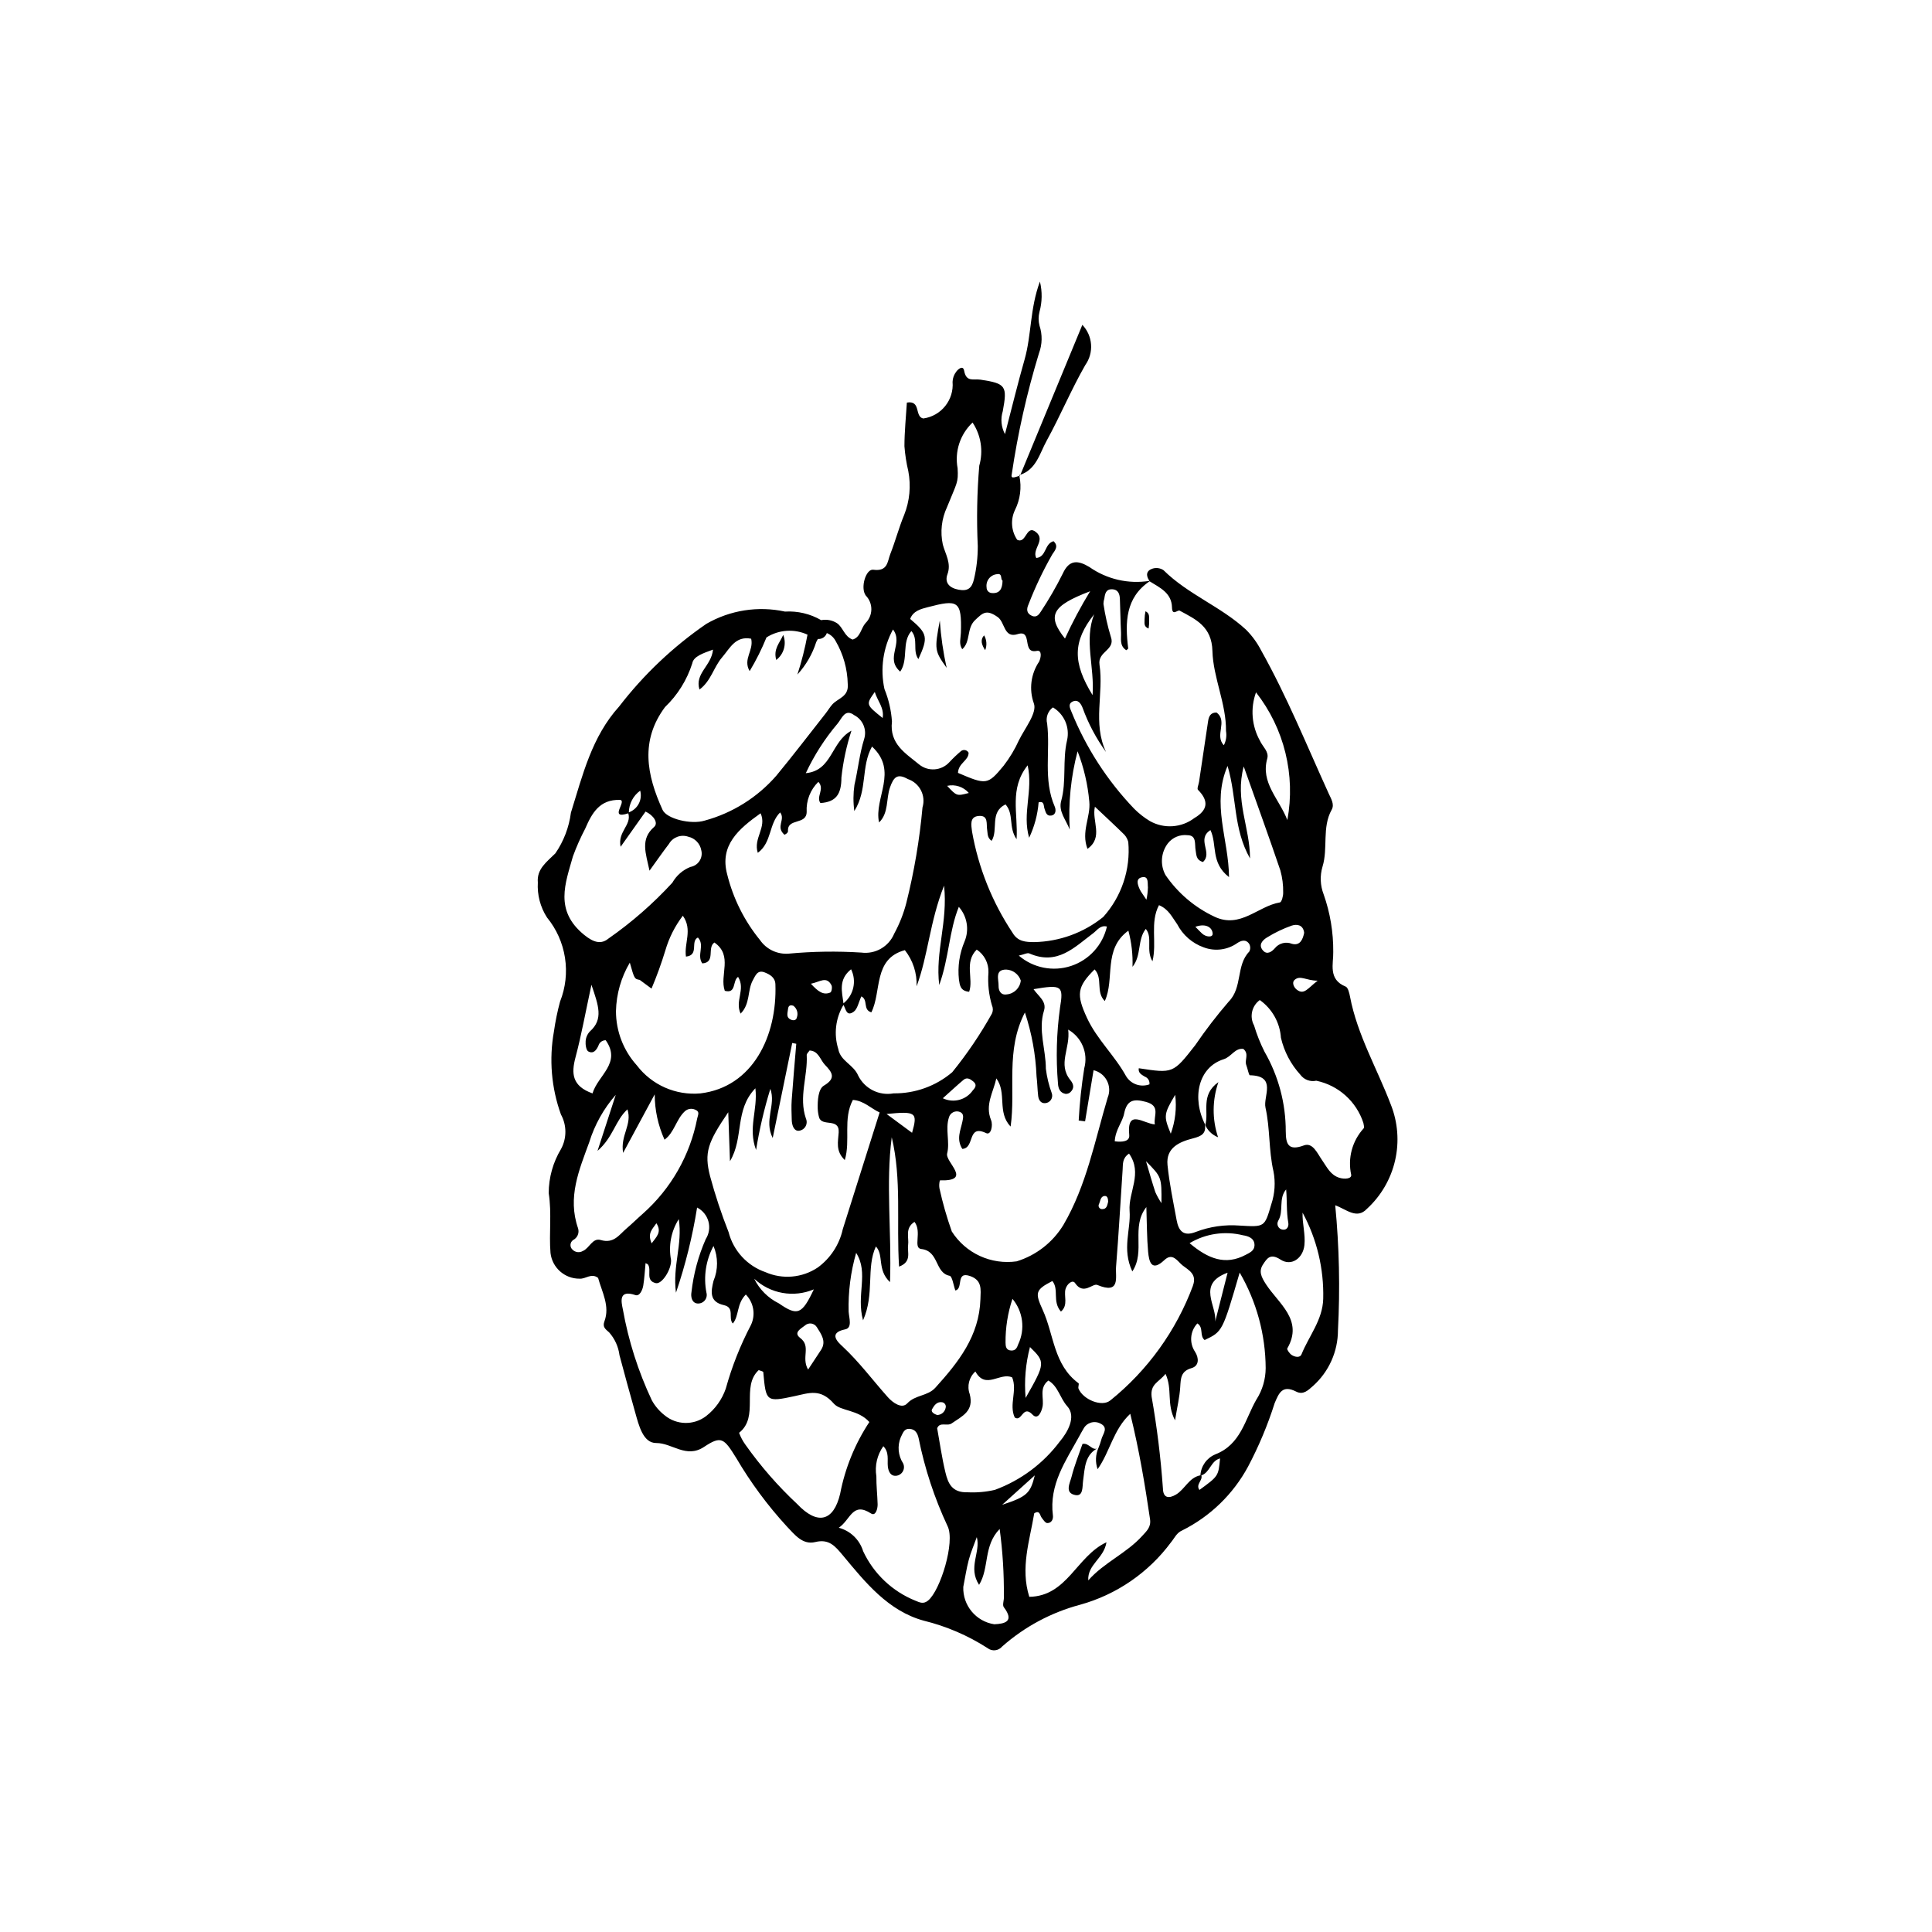<?xml version="1.0" encoding="UTF-8"?>
<!-- The Best Svg Icon site in the world: iconSvg.co, Visit us! https://iconsvg.co -->
<svg fill="#000000" width="800px" height="800px" version="1.1" viewBox="144 144 512 512" xmlns="http://www.w3.org/2000/svg">
 <g>
  <path d="m512.58 436.73c-3.621-9.523-8.883-18.473-10.809-28.594-0.184-0.957-0.527-2.43-1.16-2.684-4.742-1.902-3.195-6.148-3.289-9.18v0.004c0.047-5.199-0.812-10.367-2.543-15.266-0.91-2.348-1.016-4.926-0.301-7.336 1.516-4.914-0.191-10.398 2.434-15.094 0.793-1.414-0.172-2.914-0.781-4.258-5.809-12.746-11.062-25.738-17.941-38-1.039-2.012-2.383-3.852-3.984-5.453-6.637-6.125-15.367-9.336-21.848-15.75v-0.004c-0.832-0.562-1.871-0.73-2.84-0.453-1.734 0.527-1.938 1.797-0.906 3.277-5.582 0.891-11.293-0.43-15.922-3.68-3.023-1.82-5.34-2-7.043 1.742-1.727 3.469-3.66 6.828-5.797 10.055-0.465 0.754-1.164 1.688-2.379 1.148-1.52-0.676-1.445-1.863-0.887-3.07h-0.004c1.758-4.547 3.852-8.953 6.269-13.184 0.684-1.039 1.805-2.203 0.34-3.527-2.461 0.699-1.812 4.152-4.566 4.453-1.227-2.344 2.559-4.703-0.043-6.844-2.656-2.188-2.539 3.188-5.008 2.023v0.004c-1.578-2.328-1.812-5.316-0.613-7.859 1.41-2.805 1.828-6.008 1.188-9.082-0.836 0.168-2.301 0.984-2.047-0.289 1.602-10.906 4.023-21.68 7.242-32.227 0.879-2.344 0.93-4.914 0.141-7.293-0.312-1.191-0.316-2.445-0.012-3.641 0.727-2.629 0.766-5.398 0.117-8.047-2.66 7.156-2.215 14.172-4.062 20.656-1.797 6.293-3.34 12.664-5.195 19.77-1.004-1.867-1.215-4.059-0.582-6.082 1.227-6.637 0.867-7.336-5.898-8.348-1.871-0.277-3.777 0.727-4.34-2.363-0.289-1.578-1.625-0.398-2.074 0.215-0.609 0.777-0.961 1.73-0.996 2.723 0.41 4.789-3.004 9.059-7.766 9.711-2.367-0.48-0.527-4.863-4.344-4.219-0.234 3.824-0.641 7.695-0.645 11.578 0.168 2.227 0.512 4.434 1.027 6.602 0.746 3.898 0.363 7.926-1.105 11.609-1.398 3.371-2.328 6.949-3.668 10.348-0.781 1.98-0.625 4.695-4.516 4.164-1.961-0.266-3.488 4.812-1.977 6.852l0.004 0.004c0.957 0.98 1.484 2.301 1.465 3.672-0.02 1.371-0.582 2.68-1.566 3.637-1.207 1.391-1.305 3.719-3.391 4.344-2.231-0.816-2.516-3.238-4.164-4.356-1.242-0.785-2.731-1.066-4.172-0.789-2.902-1.684-6.238-2.473-9.59-2.273-7.106-1.543-14.535-0.387-20.836 3.25-8.801 6.051-16.598 13.441-23.117 21.902-7.258 8.02-9.676 18.199-12.777 28.129-0.5 3.875-1.914 7.574-4.125 10.793-2.316 2.301-4.969 4.148-4.644 7.723-0.195 3.266 0.652 6.512 2.422 9.262 2.516 3.066 4.16 6.75 4.769 10.668 0.613 3.918 0.164 7.93-1.297 11.613-0.707 2.609-1.25 5.258-1.629 7.93-1.324 7.371-0.684 14.957 1.855 22 1.562 2.84 1.574 6.281 0.035 9.137-2.133 3.535-3.266 7.582-3.277 11.707 0.848 5.434 0.051 10.602 0.477 15.863 0.449 3.902 3.766 6.836 7.695 6.812 1.645 0.129 3.121-1.59 4.922-0.199 1.035 3.785 3.176 7.453 1.676 11.496-0.559 1.508 0.227 2.035 1.246 2.938h0.004c1.496 1.691 2.453 3.797 2.738 6.043 1.34 5.055 2.734 10.098 4.152 15.133 0.957 3.394 2.066 8.152 5.574 8.141 4.25-0.016 7.945 4.176 12.684 1.027 4.57-3.031 5.277-2.309 8.523 2.938h0.004c3.816 6.508 8.312 12.59 13.418 18.148 2.059 2.137 4.144 4.957 7.531 4.129 3.641-0.891 5.254 1.059 7.332 3.555 5.965 7.176 11.992 14.695 21.391 17.277 6 1.469 11.711 3.922 16.91 7.262 1.195 0.941 2.926 0.758 3.898-0.414 5.93-5.238 12.996-9.027 20.641-11.062 9.664-2.676 18.156-8.508 24.117-16.57 0.922-1.102 1.457-2.488 2.934-3.117h-0.004c7.43-3.703 13.531-9.613 17.473-16.918 2.844-5.379 5.203-11.008 7.043-16.809 1.152-2.754 2.066-4.922 5.715-3.07 1.871 0.949 3.129-0.328 4.481-1.52 4.184-3.75 6.578-9.102 6.586-14.719 0.582-11.051 0.34-22.129-0.723-33.141 2.926 1.059 5.711 3.805 8.383 0.957 3.738-3.418 6.348-7.894 7.481-12.832 1.133-4.938 0.738-10.102-1.133-14.809zm-22.961-45.535c-0.352 1.758-1.09 3.519-3.246 2.922-1.609-0.648-3.457-0.164-4.539 1.195-0.816 0.918-2.027 1.777-3.086 0.629-1.41-1.535-0.129-2.816 1.07-3.535h0.004c2.047-1.266 4.223-2.309 6.492-3.106 1.289-0.43 3.031-0.309 3.305 1.898zm3.574 12.695c-2.637 2.012-3.586 3.902-5.555 2.359-0.738-0.578-1.336-1.84-0.594-2.531 1.52-1.402 3.035 0.16 6.148 0.172zm-16.336-76.406c7.492 9.566 10.516 21.891 8.305 33.836-2.246-5.727-7.125-9.883-5.328-16.293 0.512-1.828-1.223-3.148-1.926-4.703h0.004c-2.203-3.922-2.59-8.609-1.055-12.84zm-3.258 19.641c3.617 10.195 6.758 18.844 9.711 27.551 0.531 1.91 0.781 3.887 0.742 5.867 0.031 0.906-0.398 2.535-0.867 2.609-5.852 0.973-10.457 7.019-17.316 3.793h0.004c-5.25-2.457-9.746-6.277-13.016-11.066-1.457-2.676-1.203-5.961 0.645-8.387 1.242-1.574 3.211-2.391 5.203-2.156 2.492 0.027 1.844 2.43 2.148 4.016 0.223 1.148 0.047 2.523 1.938 3.09 2.707-2.441-1.82-6 1.988-8.457 1.844 3.844-0.035 8.629 4.922 12.461-0.074-10.098-4.723-19.328-0.387-29.465 2.516 8.469 1.441 16.527 5.957 24.52-0.02-8.328-4.082-15.406-1.672-24.375zm5.762 90.387c1.25 5.523 0.828 11.27 2.113 16.871h0.004c0.57 2.914 0.375 5.922-0.566 8.738-1.797 6.113-1.699 6.07-8.426 5.668-3.922-0.301-7.867 0.266-11.543 1.668-3.258 1.305-4.594-0.188-5.125-3.102-0.891-4.863-1.93-9.723-2.418-14.617-0.457-4.617 3.223-6.156 6.75-7.055 2.289-0.586 3.574-1.289 3.141-3.809l0.125 0.242c-3.684-7.211-1.82-15.297 4.856-17.402 2.078-0.656 2.988-3.039 5.227-2.738 1.617 1.348 0.246 2.93 0.781 4.289 0.363 0.922 0.652 2.688 0.949 2.691 7.25 0.141 3.473 5.637 4.137 8.555zm-10.035 43.766c-1.297 5.113-2.305 9.086-3.293 12.98 0.539-4.176-4.981-9.977 3.297-12.98zm-10.078-7.824h0.004c4.258-2.543 9.352-3.293 14.164-2.09 1.25 0.188 3.102 0.707 3.039 2.695-0.047 1.414-1.281 1.93-2.363 2.5-5.309 2.816-9.871 1.094-14.84-3.106zm-3.816-39.312h0.004c0.43 3.477 0.031 7.008-1.168 10.301-1.93-4.699-1.887-5.16 1.168-10.301zm14.191-24.711h0.004c-3.176 3.68-6.137 7.535-8.875 11.551-5.871 7.519-5.902 7.496-14.965 6.113-0.211 1.266 0.766 1.715 1.605 2.231h0.004c0.836 0.309 1.34 1.156 1.215 2.039-2.336 0.863-4.949-0.066-6.215-2.211-2.996-5.445-7.703-9.719-10.328-15.387-2.859-6.18-2.664-8.219 2.012-12.863 2.269 2.379 0.219 5.938 2.699 8.387 2.707-5.832-0.531-13.734 6.246-18.652h0.004c0.844 3.117 1.211 6.348 1.094 9.574 2.445-3.004 1.238-7.191 3.527-10.043 1.898 2.316-0.043 5.637 1.766 8.582 1.23-4.992-0.727-10.277 1.727-14.875 2.582 1.074 3.492 3.227 4.805 5.023l0.004-0.004c1.477 2.879 4 5.086 7.051 6.168 2.945 1.109 6.25 0.699 8.832-1.102 0.953-0.656 2.309-1.199 3.227 0.203 0.34 0.629 0.34 1.387 0 2.019-3.543 3.644-1.73 9.484-5.434 13.246zm-19.578 32.547c-3.016-0.203-7.469-4.293-6.785 2.836 0.164 1.695-1.82 1.914-3.844 1.645 0.18-3.113 2.027-5.039 2.488-7.34 0.73-3.652 2.547-3.965 5.731-3.121 4.074 1.078 1.992 3.727 2.41 5.981zm1.75 20.867c-0.621-0.93-1.168-1.906-1.625-2.926-0.84-2.527-1.551-5.098-2.469-8.18 4.148 4.195 4.148 4.195 4.094 11.105zm-25.984 5.773c-2.809 4.625-7.215 8.055-12.383 9.652-3.32 0.473-6.707-0.023-9.758-1.426-3.047-1.402-5.625-3.652-7.43-6.481-1.336-3.75-2.43-7.582-3.281-11.469-0.105-0.695-0.066-1.406 0.113-2.086 8.84 0.254 1.336-4.809 1.934-7.144 0.766-3.004-0.543-6.434 0.465-9.52v-0.004c0.16-0.605 0.578-1.113 1.141-1.391s1.219-0.297 1.797-0.059c1.125 0.469 0.84 1.574 0.633 2.562-0.48 2.32-1.664 4.625-0.02 7.219 3.402-0.191 1.203-6.633 6.336-4.176 1.285 0.613 1.836-2.106 1.285-3.449-1.664-4.062 0.598-7.363 1.395-11.062 2.856 3.867 0.137 8.977 3.785 12.762 1.406-9.777-1.414-20.188 3.785-30.223h0.004c1.816 5.469 2.852 11.16 3.082 16.918 0.215 1.723 0.23 3.465 0.43 5.191 0.121 1.039 0.672 2 1.844 1.918h-0.004c0.629-0.031 1.207-0.359 1.551-0.887 0.348-0.523 0.426-1.184 0.207-1.773-0.762-2.086-1.285-4.25-1.559-6.457 0.008-5.129-2.098-10.277-0.496-15.398 0.777-2.477-1.52-3.84-2.769-5.695 7.516-1.27 8.008-0.949 6.996 5.043l0.004 0.004c-0.91 6.609-1.086 13.301-0.523 19.949 0.066 1.289 0.512 2.477 1.996 2.754 0.473 0.035 0.938-0.125 1.285-0.445 1.039-0.988 0.973-2.008 0.008-3.203-3.461-4.285 0.055-8.391-0.586-13.383h-0.004c3.594 2.031 5.352 6.242 4.269 10.227-0.738 4.59-1.23 9.219-1.48 13.863l1.695 0.223c0.734-4.426 1.465-8.852 2.246-13.551h-0.004c1.531 0.355 2.828 1.367 3.547 2.762 0.723 1.395 0.797 3.035 0.203 4.488-3.414 11.426-5.609 23.297-11.738 33.746zm11.859-6.156c-0.23 0.887-0.336 1.973-1.543 1.965v0.004c-0.344 0.031-0.676-0.137-0.859-0.434-0.184-0.293-0.18-0.668 0.004-0.961 0.352-0.809 0.375-2.039 1.516-2.09 0.75-0.035 0.867 0.84 0.883 1.516zm-20.719 38.516c4.109 4.019 4.098 4.262-1.152 13.488v0.004c-0.395-4.531-0.004-9.094 1.152-13.488zm-3.102-0.758c-0.34 0.973-0.703 1.746-1.895 1.684-1.398-0.074-1.461-1.215-1.477-2.106v0.004c-0.031-3.941 0.586-7.859 1.836-11.594 2.812 3.359 3.414 8.055 1.535 12.016zm-21.973 11.539c-2.055 2.273-5.32 1.855-7.445 4.152-1.438 1.555-3.836-0.176-5.152-1.652-3.992-4.477-7.562-9.305-11.988-13.43-1.133-1.055-4.004-3.59 0.719-4.543 1.914-0.387 0.992-3.039 0.891-4.656l-0.004 0.008c-0.141-5.277 0.531-10.547 1.992-15.617 3.414 5.379-0.047 11.117 1.828 17.875 3.121-7.031 0.766-13.859 3.398-19.566 2.188 2.293 0.246 6.172 3.746 9.445 0.461-13.531-1.156-26.051 0.457-38.391 2.68 11.227 1.199 22.535 1.945 34.285 3.441-1.289 2.137-3.812 2.394-5.672 0.285-2.043-0.93-4.504 1.691-6.188 2.059 2.637-0.48 6.938 1.797 7.191 4.777 0.535 3.523 6.309 7.519 7.102 0.699 0.137 1.023 2.551 1.512 3.894 2.227-0.477-0.02-5.211 3.941-3.816 3.195 1.125 2.789 3.551 2.707 6.102-0.312 9.82-5.856 16.738-11.949 23.48zm2.719 5.359v0.008c-0.211 1.059-1.129 1.836-2.215 1.867-1.035-0.316-1.719-0.922-1.379-1.531 0.531-0.945 1.238-2.055 2.629-1.859h0.004c0.344 0.047 0.648 0.242 0.836 0.535 0.184 0.293 0.23 0.656 0.125 0.988zm-38.547-18.559c-1.883-1.43 0.277-2.492 1.223-3.254v0.004c0.453-0.434 1.078-0.641 1.703-0.562 0.621 0.082 1.176 0.441 1.504 0.977 1.133 1.82 2.578 3.727 1.125 5.988-1.004 1.559-2.039 3.098-3.449 5.238-1.902-3.246 0.891-6.106-2.106-8.387zm-5.66-9.164 0.004 0.008c-2.836-1.402-5.129-3.695-6.527-6.531 2.078 1.949 4.68 3.258 7.484 3.758 2.809 0.5 5.699 0.176 8.324-0.934-3.152 6.68-4.332 7.133-9.281 3.703zm10.301-9.484 0.004 0.008c-4.098 2.734-9.309 3.195-13.82 1.223-4.84-1.668-8.516-5.66-9.789-10.617-1.918-4.863-3.562-9.824-4.922-14.871-1.578-6.211-0.633-8.871 4.832-16.898l0.453 12.977c3.742-6.215 1.16-13.535 6.738-19.328 0.68 5.801-2.031 10.484 0.18 16.344 0.887-5.481 2.152-10.891 3.789-16.199 1.531 4.398-1.766 8.277 0.621 13.043 1.824-8.891 3.5-17.039 5.172-25.188l1.074 0.207c-0.414 4.981-0.863 9.957-1.215 14.945-0.121 1.715-0.031 3.457 0.012 5.188 0.031 1.301 0.473 2.914 1.758 2.926 0.766-0.035 1.461-0.445 1.859-1.094 0.402-0.652 0.453-1.457 0.141-2.152-1.957-5.742 0.512-11.207 0.211-16.824-0.02-0.363 0.441-0.73 0.754-1.207 2.402 0.094 2.801 2.465 4.078 3.797 1.836 1.918 3.109 3.516-0.281 5.512-1.488 0.875-1.703 3.914-1.633 6.188l0.004-0.004c0.031 0.742 0.148 1.48 0.348 2.195 0.719 2.644 5.426 0.023 5.203 4.019-0.133 2.387-0.91 4.91 1.617 7.328 1.578-5.227-0.547-10.898 2.144-15.934 2.898 0.18 4.801 2.281 7.09 3.32-3.32 10.52-6.543 20.742-9.777 30.965h0.004c-0.906 4.074-3.269 7.68-6.644 10.141zm-34.902-82.398c3.582-0.383 1.074-4.062 3.16-5.062 1.938 2.039-0.379 4.676 1.172 6.863 3.613-0.262 1.176-4.16 3.203-5.539 5.012 3.481 1.297 8.672 2.754 12.801 3.117 0.848 2-2.68 3.523-3.695 2.055 3.34-0.914 6.359 0.668 9.746 2.609-2.59 1.773-6.203 3.242-8.848 0.711-1.281 1.227-2.836 3.168-2.066 1.391 0.551 2.746 1.34 2.812 3.129 0.492 13.656-5.957 27.25-19.879 28.922h-0.004c-6.516 0.586-12.879-2.223-16.84-7.434-3.562-3.941-5.531-9.066-5.527-14.379 0.102-4.523 1.363-8.945 3.668-12.84 1.219 4.316 1.219 4.316 2.629 4.574l3.125 2.305v-0.004c1.398-3.309 2.621-6.688 3.668-10.121 0.965-3.32 2.535-6.434 4.633-9.184 2.644 3.742 0.293 7.231 0.824 10.832zm28.445 13.012c0.965 0.707 1.352 1.961 0.953 3.09-0.152 0.812-0.926 0.918-1.652 0.578-1.223-0.566-0.832-1.645-0.734-2.543 0.07-0.66 0.188-1.531 1.434-1.125zm4.66-5.824c2.363-0.457 4.133-2.129 5.453 0.391 0.262 0.496 0.051 1.781-0.293 1.93-1.906 0.805-3.297-0.309-5.156-2.32zm8.637 5.195c-0.387-3.055-1.41-6.285 2.012-9.023l0.004-0.004c1.531 3.109 0.691 6.863-2.012 9.027zm-0.004 0.418c0.648 1.094 0.781 3.18 2.703 1.816 1.023-0.727 1.293-2.492 2.043-4.082 1.887 0.945 0.309 3.547 2.644 4.234 2.773-5.516 0.426-14.191 8.875-16.48l0.004-0.008c2.148 2.723 3.254 6.125 3.113 9.59 3.066-8.199 3.461-17.066 7.285-26.684 1.031 9.758-2.379 17.406-1.285 26.34 2.617-7.254 2.582-14.285 5.191-20.715v0.004c2.215 2.508 2.809 6.062 1.527 9.156-1.355 3.188-1.871 6.668-1.5 10.109 0.234 1.488 0.344 3.027 2.711 3.238 1.207-3.453-1.379-7.801 2.004-11.176h0.004c2.023 1.336 3.199 3.633 3.102 6.055-0.227 2.965 0.098 5.949 0.953 8.797 0.301 0.684 0.285 1.465-0.047 2.137-3.051 5.461-6.562 10.648-10.504 15.508-4.332 3.676-9.848 5.664-15.527 5.598-3.832 0.703-7.664-1.219-9.395-4.707-1.242-2.945-4.691-3.812-5.277-7.051-1.227-3.914-0.723-8.164 1.379-11.684zm27.477-58.055c2.113-0.477 4.32 0.25 5.746 1.887-3.195 0.844-3.195 0.844-5.746-1.887zm6.812 80.691-0.004 0.004c-1.773 2.559-5.144 3.445-7.953 2.098 2.363-2.113 3.891-3.543 5.492-4.883 0.906-0.758 1.789-0.219 2.57 0.426 1.055 0.859 0.586 1.621-0.109 2.359zm-16.105 11.258c-1.938-1.43-3.781-2.789-6.758-4.988 7.844-0.793 8.285-0.41 6.754 4.992zm28.812-40.355-0.004 0.004c-0.199 1.965-1.77 3.508-3.738 3.672-1.523 0.258-2.18-0.973-2.144-2.258 0.051-1.703-1.102-4.312 2.016-4.324 1.77 0.07 3.309 1.23 3.867 2.91zm-0.516-6.606c1.406-0.312 2.25-0.809 2.793-0.57 7.406 3.242 11.926-1.629 16.879-5.336 1.094-0.816 1.91-2.231 3.672-1.797l-0.004 0.004c-1.121 4.902-4.723 8.863-9.5 10.438-4.773 1.578-10.027 0.539-13.844-2.734zm32.867-20.797c1.586-0.188 1.207 1.668 1.344 2.715l-0.004 0.004c-0.031 1.098-0.164 2.195-0.398 3.269-1-1.527-1.441-2.062-1.727-2.668-0.641-1.348-1.227-3.078 0.781-3.32zm13.914 13.16c2.836-1 4.488 0.195 4.582 1.801 0.066 1.113-1.797 0.938-2.824-0.027-0.527-0.492-1.016-1.02-1.762-1.773zm-25.406-69.457c-0.547-3.57 4.293-3.824 3.008-7.391l-0.004-0.004c-0.867-2.856-1.52-5.769-1.957-8.719 0.008-0.488 0.09-0.977 0.242-1.441 0.16-1.266 0.43-2.488 2.047-2.438 1.594 0.051 2.012 1.227 2.066 2.543 0.125 2.969 0.148 5.938 0.301 8.906 0.086 1.645-0.473 3.512 1.395 4.711 0.191-0.18 0.527-0.352 0.508-0.492-0.859-6.91-0.723-13.453 5.684-17.781l0.008 0.016c2.703 1.691 5.828 3.055 5.914 6.922 0.055 2.391 1.496 0.559 2.035 0.848 4.305 2.332 8.504 4.184 8.68 10.688 0.188 7.059 3.684 13.934 3.598 21.215v-0.004c0.223 1.281 0.023 2.606-0.57 3.766-2.543-2.617 1.137-6.348-1.934-8.664-1.586-0.039-2.055 1.023-2.246 2.316-0.805 5.34-1.602 10.684-2.391 16.027-0.109 0.73-0.598 1.824-0.289 2.133 3.066 3.082 2.449 5.465-0.922 7.465v-0.004c-3.43 2.621-8.09 2.938-11.844 0.809-1.508-0.914-2.898-2.004-4.144-3.254-7.137-7.457-12.789-16.207-16.652-25.781-0.402-0.93-0.855-2.012 0.246-2.574 1.52-0.781 2.301 0.512 2.746 1.625 1.512 4.172 3.602 8.109 6.207 11.703-3.606-7.699-0.562-15.52-1.734-23.145zm-1.414-13.359c-2.715 6.859 0.141 13.992-0.422 21.426-5.332-8.676-5.258-14.242 0.422-21.426zm-1.066-6.106c-2.473 4.043-4.699 8.23-6.672 12.539-4.828-6.086-3.523-8.648 6.672-12.539zm-10.301 59.441c1.359-0.219 1.227-1.641 0.926-2.34-3.133-7.215-1.137-14.691-2.019-22.012-0.422-1.613 0.184-3.32 1.531-4.309 3.004 1.789 4.519 5.305 3.746 8.719-1.254 5.293-0.109 10.84-1.562 16.09-0.77 2.773 1.293 5.012 2.266 7.559-0.402-6.981 0.301-13.977 2.082-20.738 1.656 4.277 2.703 8.77 3.109 13.34 0.406 4.066-2.238 7.918-0.484 12.52 4.332-3.098 1.074-7.375 1.973-11.164 2.856 2.695 5.367 5.012 7.801 7.41v-0.004c0.496 0.559 0.852 1.223 1.039 1.945 0.637 7.258-1.77 14.453-6.644 19.871-5.172 4.172-11.586 6.512-18.23 6.652-2.312-0.004-4.422-0.113-5.797-2.477-5.394-8.102-9.047-17.23-10.734-26.816-0.195-1.656-0.715-3.891 1.703-4.133 2.754-0.273 2.031 2.172 2.309 3.723 0.172 0.949-0.039 2.004 1.172 2.871 1.859-2.91-0.609-7.613 3.699-9.652 2.305 2.66 0.695 6.004 2.922 9.219 0.43-6.918-2-13.379 2.934-19.586 1.496 6.812-1.5 12.66 0.391 19.191l0.004 0.004c1.398-2.949 2.25-6.125 2.512-9.379 1.535-0.43 1.285 0.898 1.543 1.633 0.328 0.934 0.508 2.07 1.812 1.863zm-14.426-63.961c1.602-0.328 0.875 1.383 1.512 1.707-0.043 2.168-0.746 3.508-2.926 3.281h0.004c-0.75-0.074-1.316-0.711-1.305-1.461-0.125-0.832 0.094-1.68 0.605-2.344 0.512-0.668 1.277-1.094 2.113-1.184zm-13.199-17.773c2.633-6.539 3.023-6.406 2.805-10.285v-0.004c-0.828-4.453 0.664-9.023 3.965-12.129 2.238 3.371 2.883 7.551 1.773 11.441-0.598 7.094-0.73 14.223-0.395 21.332 0.008 2.938-0.328 5.867-1.004 8.727-0.543 2.348-1.574 3.269-4.082 2.801-2.508-0.469-3.754-1.922-2.949-4.102 1.082-2.926-0.586-5.371-1.23-7.863-0.727-3.34-0.332-6.824 1.117-9.918zm-14.324 32.414c2.859 3.762-2.211 7.586 1.918 11.18 2.25-3.246 0.305-7.731 2.957-10.754 1.93 2.207 0.219 5.199 1.855 7.434 2.648-5.769 2.445-6.746-2.176-10.645 0.793-2.148 2.875-2.644 4.68-3.117 7.973-2.09 9.031-1.75 8.762 6.809-0.047 1.449-0.582 2.926 0.359 4.336 2.293-2.019 1.086-5.539 3.426-7.738 2.027-1.91 2.961-2.902 5.973-0.785 1.973 1.387 1.582 5.707 5.293 4.519 4.102-1.312 0.969 5.316 5.07 4.445 1.422-0.301 1.133 1.758 0.598 2.863l-0.004 0.004c-2.184 3.25-2.699 7.348-1.383 11.035 0.938 2.488-2.352 6.531-3.945 9.77-1.086 2.398-2.445 4.668-4.055 6.754-4.25 5.148-4.606 5.106-12.105 1.902 0.129-2.641 2.809-3.215 2.816-5.336-0.176-0.344-0.492-0.594-0.867-0.688-0.375-0.09-0.773-0.02-1.09 0.203-1.105 0.93-2.152 1.926-3.137 2.984-2.106 2.316-5.664 2.562-8.074 0.559-3.441-2.859-7.863-5.352-7.144-11.316-0.195-2.961-0.867-5.871-1.988-8.621-1.164-5.367-0.359-10.973 2.266-15.797zm-4.824 16.574c0.688 2.32 2.566 4.219 2.082 6.894-4.453-3.566-4.453-3.566-2.082-6.894zm-5.457 6.141c2.297 1.176 3.414 3.836 2.648 6.301-1.234 3.93-1.641 8.141-2.578 12.18-0.336 2.297-0.348 4.633-0.035 6.934 3.555-5.648 1.707-11.746 4.688-17.094 7.086 6.57 0.445 13.57 1.867 20.117 2.609-2.523 1.824-6.269 2.914-9.324 0.938-2.625 1.883-3.785 4.711-2.18 3.113 1.043 4.836 4.371 3.887 7.516-0.77 8.531-2.203 16.996-4.285 25.305-0.73 2.84-1.812 5.578-3.215 8.152-1.441 3.453-5.019 5.504-8.727 5.012-6.414-0.406-12.852-0.312-19.25 0.285-2.996 0.234-5.891-1.141-7.594-3.613-4.137-5.07-7.098-10.996-8.676-17.348-2.113-7.762 3.055-12.121 8.844-16.238 1.707 3.789-2.004 6.606-0.746 10.484 3.754-2.742 2.883-7.715 5.918-10.711 1.516 1.922-1.309 3.797 1.16 5.918 0.004 0.004 0.961-0.414 0.926-0.973-0.219-3.531 4.906-1.527 4.949-5.078-0.168-2.981 0.965-5.891 3.102-7.973 1.762 1.938-0.684 3.883 0.535 5.621 4.25-0.273 5.574-2.469 5.57-6.797l0.004 0.004c0.453-4.211 1.344-8.359 2.656-12.387-5.469 2.949-5.012 10.566-12.098 11.266 2.203-4.727 5.031-9.141 8.402-13.117 1.16-1.359 1.957-4.102 4.422-2.262zm-50.141-2.133 0.004-0.004c3.344-3.199 5.828-7.188 7.231-11.602 0.316-1.859 2.934-2.691 5.488-3.629-0.395 4.332-4.902 6.281-3.582 10.582 3.078-2.285 3.758-5.938 5.977-8.508 2.098-2.43 3.535-5.766 7.723-4.965 0.727 3.188-2.266 5.371-0.402 8.594l-0.004-0.004c1.719-2.859 3.211-5.844 4.465-8.934 3.266-2.066 7.356-2.344 10.871-0.73-0.66 3.582-1.559 7.113-2.684 10.578 2.277-2.484 3.988-5.438 5.004-8.648 0.141-0.297 0.285-0.543 0.426-0.785h0.004c1.055 0.086 2.035-0.559 2.371-1.566 1.012 0.406 1.848 1.164 2.348 2.133 2.008 3.453 3.106 7.359 3.195 11.355 0.316 3.422-2.586 3.746-4.09 5.426-0.648 0.723-1.141 1.578-1.742 2.344-4.356 5.531-8.629 11.137-13.113 16.562-5.008 5.738-11.598 9.871-18.945 11.871-3.633 1.137-10.105-0.469-11.18-2.828-4.242-9.297-5.953-18.383 0.641-27.246zm-6.574 22.148 0.004-0.004c0.648 2.41-0.664 4.91-3.012 5.746 0.047-2.281 1.16-4.41 3.012-5.746zm-17.816 17.387 0.004-0.004c0.922-2.519 2.012-4.973 3.258-7.348 1.758-4.07 3.809-7.766 9.211-7.59 1.996 0.227-3.219 5.305 2.195 3.555 0.926 3.133-2.891 4.871-2.035 8.867l6.613-9.332c2.078 0.969 3.488 3.004 2.258 4.082-3.719 3.25-2.199 6.918-1.215 11.582 1.941-2.688 3.504-4.938 5.168-7.113v-0.004c1.031-1.77 3.176-2.555 5.109-1.883 1.766 0.398 3.125 1.812 3.445 3.594 0.246 0.969 0.074 2-0.473 2.836-0.547 0.84-1.418 1.41-2.402 1.578-2.027 0.805-3.719 2.281-4.793 4.18-5.094 5.547-10.785 10.52-16.961 14.824-1.891 1.551-3.871 1.07-6.406-0.996-7.961-6.484-4.988-13.648-2.973-20.832zm4.066 51.711c1.344 0.738 2.168-0.332 2.695-1.547 0.254-0.852 1.039-1.43 1.926-1.414 4.234 6.07-2.066 9.25-3.504 14.086-5.434-1.938-5.644-5.273-4.516-9.516 1.547-5.805 2.613-11.754 4.234-19.266 1.867 5.496 3.231 9.113-0.398 12.348-0.672 0.703-1.074 1.617-1.141 2.586-0.078 0.906 0.133 2.406 0.703 2.723zm3.297 49.98c-2.203-0.656-2.977 2.184-4.754 2.914-0.879 0.52-2 0.371-2.715-0.355-0.379-0.332-0.578-0.816-0.547-1.316s0.289-0.957 0.703-1.238c1.133-0.574 1.688-1.883 1.309-3.098-2.875-8.246 0.301-15.508 2.961-22.824 1.438-4.633 3.832-8.91 7.023-12.559l-4.832 14.859c4.207-3.672 4.695-8.066 7.93-11.012 1.32 4.098-1.938 6.828-1.145 11.539 2.898-5.371 5.215-9.664 8.371-15.516 0.004 4.144 0.895 8.242 2.602 12.02 2.59-1.863 3.066-5.363 5.363-7.508v0.004c0.734-0.695 1.816-0.879 2.738-0.461 1.34 0.52 0.77 1.367 0.562 2.316-1.891 9.781-6.961 18.664-14.418 25.27-1.457 1.273-2.828 2.641-4.301 3.894-1.953 1.66-3.379 4.102-6.852 3.07zm13.492 0.883c-1.223-2.785 0.281-3.809 1.254-5.332 1.531 2.356-0.008 3.625-1.254 5.332zm19.652 38.484c-0.996 2.894-2.812 5.434-5.231 7.305-3.266 2.492-7.816 2.398-10.977-0.223-1.391-1.082-2.547-2.438-3.398-3.981-3.606-7.656-6.188-15.754-7.672-24.082-0.434-2.055-1.18-5.309 3.324-3.793 1.125 0.379 1.898-1.352 2.09-2.57 0.305-1.922 0.406-3.879 0.602-5.894 0.332 0.184 0.547 0.23 0.637 0.359 1.055 1.52-0.789 4.258 2.062 4.938 1.629 0.391 4.188-3.644 4.055-6.113h0.004c-0.73-3.746 0-7.629 2.043-10.852 1.043 6.766-1.691 12.344-0.742 19.496 2.504-7.348 4.375-14.895 5.598-22.562 1.473 0.746 2.562 2.082 3 3.672s0.18 3.293-0.707 4.688c-1.969 4.473-3.246 9.223-3.789 14.082-0.219 1.211 0.113 2.832 1.562 2.984l-0.004-0.004c0.75 0.074 1.484-0.227 1.969-0.805 0.48-0.578 0.645-1.355 0.441-2.078-0.816-4.211-0.152-8.574 1.879-12.355 1.242 2.961 1.242 6.301-0.004 9.262-0.66 2.738-1.203 5.535 2.758 6.418 2.969 0.66 1.043 3.441 2.359 4.871 1.715-2.051 0.965-5.195 3.449-7.688h-0.004c2.094 2.137 2.641 5.348 1.371 8.059-2.82 5.371-5.055 11.023-6.676 16.867zm18.922 30.602c-5.094-4.758-9.688-10.023-13.715-15.715-0.703-0.969-1.27-2.035-1.684-3.16 5.453-4.309 0.418-12.176 5.195-16.617 0.422 0.172 1.199 0.332 1.215 0.531 0.707 7.82 0.742 8 8.328 6.359 3.82-0.824 6.824-2.082 10.375 1.996 1.75 2.008 6.453 1.543 9.406 4.875-3.809 5.766-6.438 12.23-7.742 19.02-1.738 7.348-6.008 8.379-11.379 2.711zm34.68 25.582c-1.211 0.988-2.16 0.527-3.328 0.043-6.117-2.453-11.074-7.141-13.871-13.113-0.934-3.055-3.375-5.41-6.461-6.231 3.152-2.133 3.609-6.992 8.574-3.766 1.172 0.758 1.75-1.223 1.719-2.469-0.066-2.465-0.359-4.938-0.332-7.394-0.457-2.801 0.203-5.668 1.844-7.981 1.605 1.637 1.02 3.613 1.191 5.34 0.145 1.449 0.812 2.617 2.137 2.508 0.762-0.059 1.441-0.484 1.828-1.141 0.383-0.66 0.418-1.465 0.094-2.152-1.344-2.066-1.574-4.664-0.625-6.934 0.574-1.09 0.844-2.348 2.41-2.207 1.465 0.133 2.023 1.164 2.324 2.484 1.613 8.047 4.191 15.871 7.672 23.301 2.051 4.137-1.914 17.047-5.176 19.711zm4.594-33.996c-0.926-3.836-1.469-7.754-2.18-11.668 0.711-1.809 2.625-0.441 3.836-1.285 2.742-1.914 6.004-3.223 4.785-7.789-0.766-2.113-0.168-4.481 1.512-5.973 2.707 4.945 6.574 0.086 9.746 1.578 1.422 3.488-0.902 7.191 0.676 10.613 1.914 1.316 2.125-3.5 4.727-0.75 1.375 1.453 2.324-0.613 2.629-2.051 0.48-2.266-1.012-5.008 1.562-6.992 2.606 1.535 3.086 4.695 5 6.812 2.508 2.773 0.035 6.953-1.941 9.309l-0.004-0.004c-4.379 5.867-10.371 10.336-17.246 12.863-2.356 0.543-4.777 0.758-7.195 0.637-4.18 0.129-5.195-2.367-5.906-5.301zm23.691 0.812c-1.168 4.723-2.019 5.637-8.645 7.801 2.812-2.535 5.625-5.074 8.648-7.801zm-10.75 39.461h0.004c-4.848-0.742-8.371-4.996-8.203-9.895 0.477-2.383 0.824-4.801 1.445-7.137 0.543-2.043 1.395-3.992 2.137-6.066 1.078 4.023-2.43 7.996 0.605 12.66 2.773-4.527 1.07-10.293 5.453-14.816 0.801 5.914 1.172 11.879 1.113 17.848 0.117 0.969-0.473 2.273-0.008 2.887 2.867 3.793 0.281 4.402-2.543 4.519zm39.262-23.461c-4.172 4.652-10.152 7.078-14.34 11.832-0.242-4.242 4.109-5.727 4.828-10.105-7.984 3.723-10.367 14.285-20.457 14.465-2.418-7.652 0.105-14.863 1.309-22.137 1.508-0.926 1.461 0.48 1.949 1.137 0.422 0.566 0.996 1.441 1.496 1.453 1.137 0.023 1.633-1.012 1.504-2.019-1.047-8.234 3.406-14.445 6.984-20.984 0.352-0.641 0.695-1.281 1.07-1.906l0.004 0.004c0.805-1.637 2.777-2.316 4.418-1.523 2.496 1.141 0.641 2.906 0.328 4.394v0.004c-0.191 0.703-0.43 1.398-0.715 2.07l0.008-0.012v0.004c-0.816 1.793-0.906 3.832-0.25 5.691 3.305-4.668 4.148-10.496 8.652-14.68 2.391 9.711 3.898 18.805 5.242 27.93 0.312 2.121-0.922 3.148-2.027 4.383zm-8.523-35.844c-2.203 1.809-7.199-0.227-8.402-3.141-0.172-0.418 0.219-1.266 0-1.43-6.629-4.891-6.492-12.871-9.484-19.414-2.109-4.613-1.941-5.344 2.555-7.672 1.836 2.277-0.094 5.391 2.273 8.102 2.035-1.742 0.68-4.172 1.223-6.008 0.406-1.379 1.875-2.512 2.508-1.562 2.234 3.332 4.672 0 5.887 0.504 6.266 2.602 4.766-2.094 4.988-4.832 0.695-8.57 1.164-17.164 1.742-25.75 0.098-1.43-0.125-3.016 1.699-4.219 3.695 5.223-0.223 10.188 0.145 15.152 0.375 5.039-2.109 10.086 0.723 16.074 3.578-5.387-0.469-11.719 3.719-17.055 0.156 4.477 0.133 8.148 0.461 11.805 0.246 2.734 0.93 5.438 4.32 2.234 2.223-2.098 3.508 0.398 4.809 1.414 1.629 1.27 3.879 2.316 2.754 5.356l0.012 0.008c-4.434 11.938-12.008 22.453-21.926 30.438zm23.641 23.703c-1.059-1.484 0.93-2.481 0.516-3.844 2.301-0.777 2.5-3.894 4.953-4.5-0.434 4.684-0.434 4.684-5.465 8.348zm15.113-23.977c-3.039 5.262-4.086 11.949-10.941 14.566v0.008c-2.25 0.945-3.769 3.094-3.91 5.531-3.055 0.59-4.102 3.711-6.492 5.117-1.891 1.113-3.414 0.93-3.445-1.703h-0.004c-0.578-8.125-1.574-16.211-2.988-24.23-0.398-3.43 1.922-3.836 3.684-6.07 1.902 4.148 0.199 7.984 2.523 12.309 0.59-3.617 1.211-6.188 1.371-8.801 0.145-2.316 0.152-4.215 2.988-5.023 2.066-0.59 1.984-2.684 0.953-4.316-1.59-2.34-1.34-5.473 0.598-7.535 1.738 1.059 0.508 3.281 1.93 4.406 4.731-2.242 4.731-2.242 9.285-17.875h0.004c4.469 7.688 6.844 16.414 6.887 25.309-0.012 2.945-0.855 5.828-2.438 8.312zm11.926-11.941c-0.395 0.98-1.777 0.707-2.613 0.141-0.547-0.371-1.301-1.441-1.148-1.707 4.363-7.539-2.316-11.891-5.644-17.02-1.266-1.953-1.969-3.453-0.77-5.262 1.039-1.566 1.91-3.043 4.629-1.27 2.859 1.863 5.961-0.332 6.332-3.844 0.301-2.875-0.594-5.727-0.492-8.59h0.004c3.789 7 5.672 14.871 5.469 22.828-0.148 5.617-3.793 9.84-5.762 14.73zm-6.168-35.391c1.57-2.586-0.004-5.852 2.109-8.324 0.27 2.992 0.051 5.902 0.57 8.824 0.18 1.008-0.359 2.074-1.594 1.812l0.008 0.008c-0.5-0.094-0.922-0.422-1.137-0.879-0.219-0.457-0.199-0.992 0.047-1.434zm22.652-24.516 0.004 0.004c-3.043 3.328-4.277 7.93-3.301 12.332 0.109 1.059-1.762 1.188-3.094 0.785-2.434-0.734-3.332-2.848-4.617-4.672-1.254-1.777-2.461-4.805-4.836-3.918-4.211 1.57-4.773-0.48-4.797-3.664l-0.004-0.004c0.02-7.434-1.926-14.746-5.641-21.188-1.121-2.231-2.043-4.551-2.758-6.941-1.258-2.305-0.609-5.188 1.52-6.731 3.269 2.32 5.328 5.992 5.602 9.996 0.844 3.652 2.617 7.023 5.144 9.793 0.965 1.32 2.621 1.945 4.219 1.59 2.883 0.602 5.555 1.949 7.746 3.914 2.191 1.965 3.828 4.473 4.738 7.269 0.074 0.488 0.305 1.215 0.078 1.438z"/>
  <path d="m414.11 269.9c0.023 0.074 0.016 0.145 0.039 0.223 0.051-0.012 0.117-0.039 0.164-0.043z"/>
  <path d="m414.31 270.08c5.43-13.141 10.855-26.281 16.523-39.996h-0.004c2.793 2.914 3.113 7.398 0.77 10.68-3.723 6.496-6.621 13.48-10.234 20.047-1.863 3.383-2.766 7.75-7.246 9.098z"/>
  <path d="m349.71 318.9c-0.805-2.918 0.848-4.379 1.852-6.644 0.941 2.379 0.184 5.094-1.852 6.644z"/>
  <path d="m447.57 305.99c1.234 0.574 0.887 1.648 0.973 2.527h-0.004c0.012 0.684-0.039 1.371-0.152 2.047-1.43-0.531-1.008-1.621-1.062-2.481 0.016-0.703 0.098-1.402 0.246-2.094z"/>
  <path d="m393.06 308.45c0.285 4.219 0.895 8.41 1.812 12.535-3.211-4.512-3.25-4.773-1.812-12.535z"/>
  <path d="m405.08 316.31c-0.891-1.387-1.41-2.707-0.273-3.93 0.688 1.199 0.785 2.648 0.273 3.93z"/>
  <path d="m463.41 442.12c1.039-3.461-1.359-7.914 3.477-11.34h0.004c-1.645 4.723-1.676 9.859-0.09 14.602-1.605-0.617-2.879-1.879-3.508-3.484z"/>
  <path d="m435.13 527.66c-3.672 1.758-3.629 5.379-4.094 8.715-0.227 1.617 0.098 4.231-2.059 3.832-2.93-0.543-1.414-3.199-1.012-4.812 0.762-3.035 1.953-5.949 2.906-8.734 1.82-0.406 2.586 2.125 4.25 1.016z"/>
 </g>
</svg>